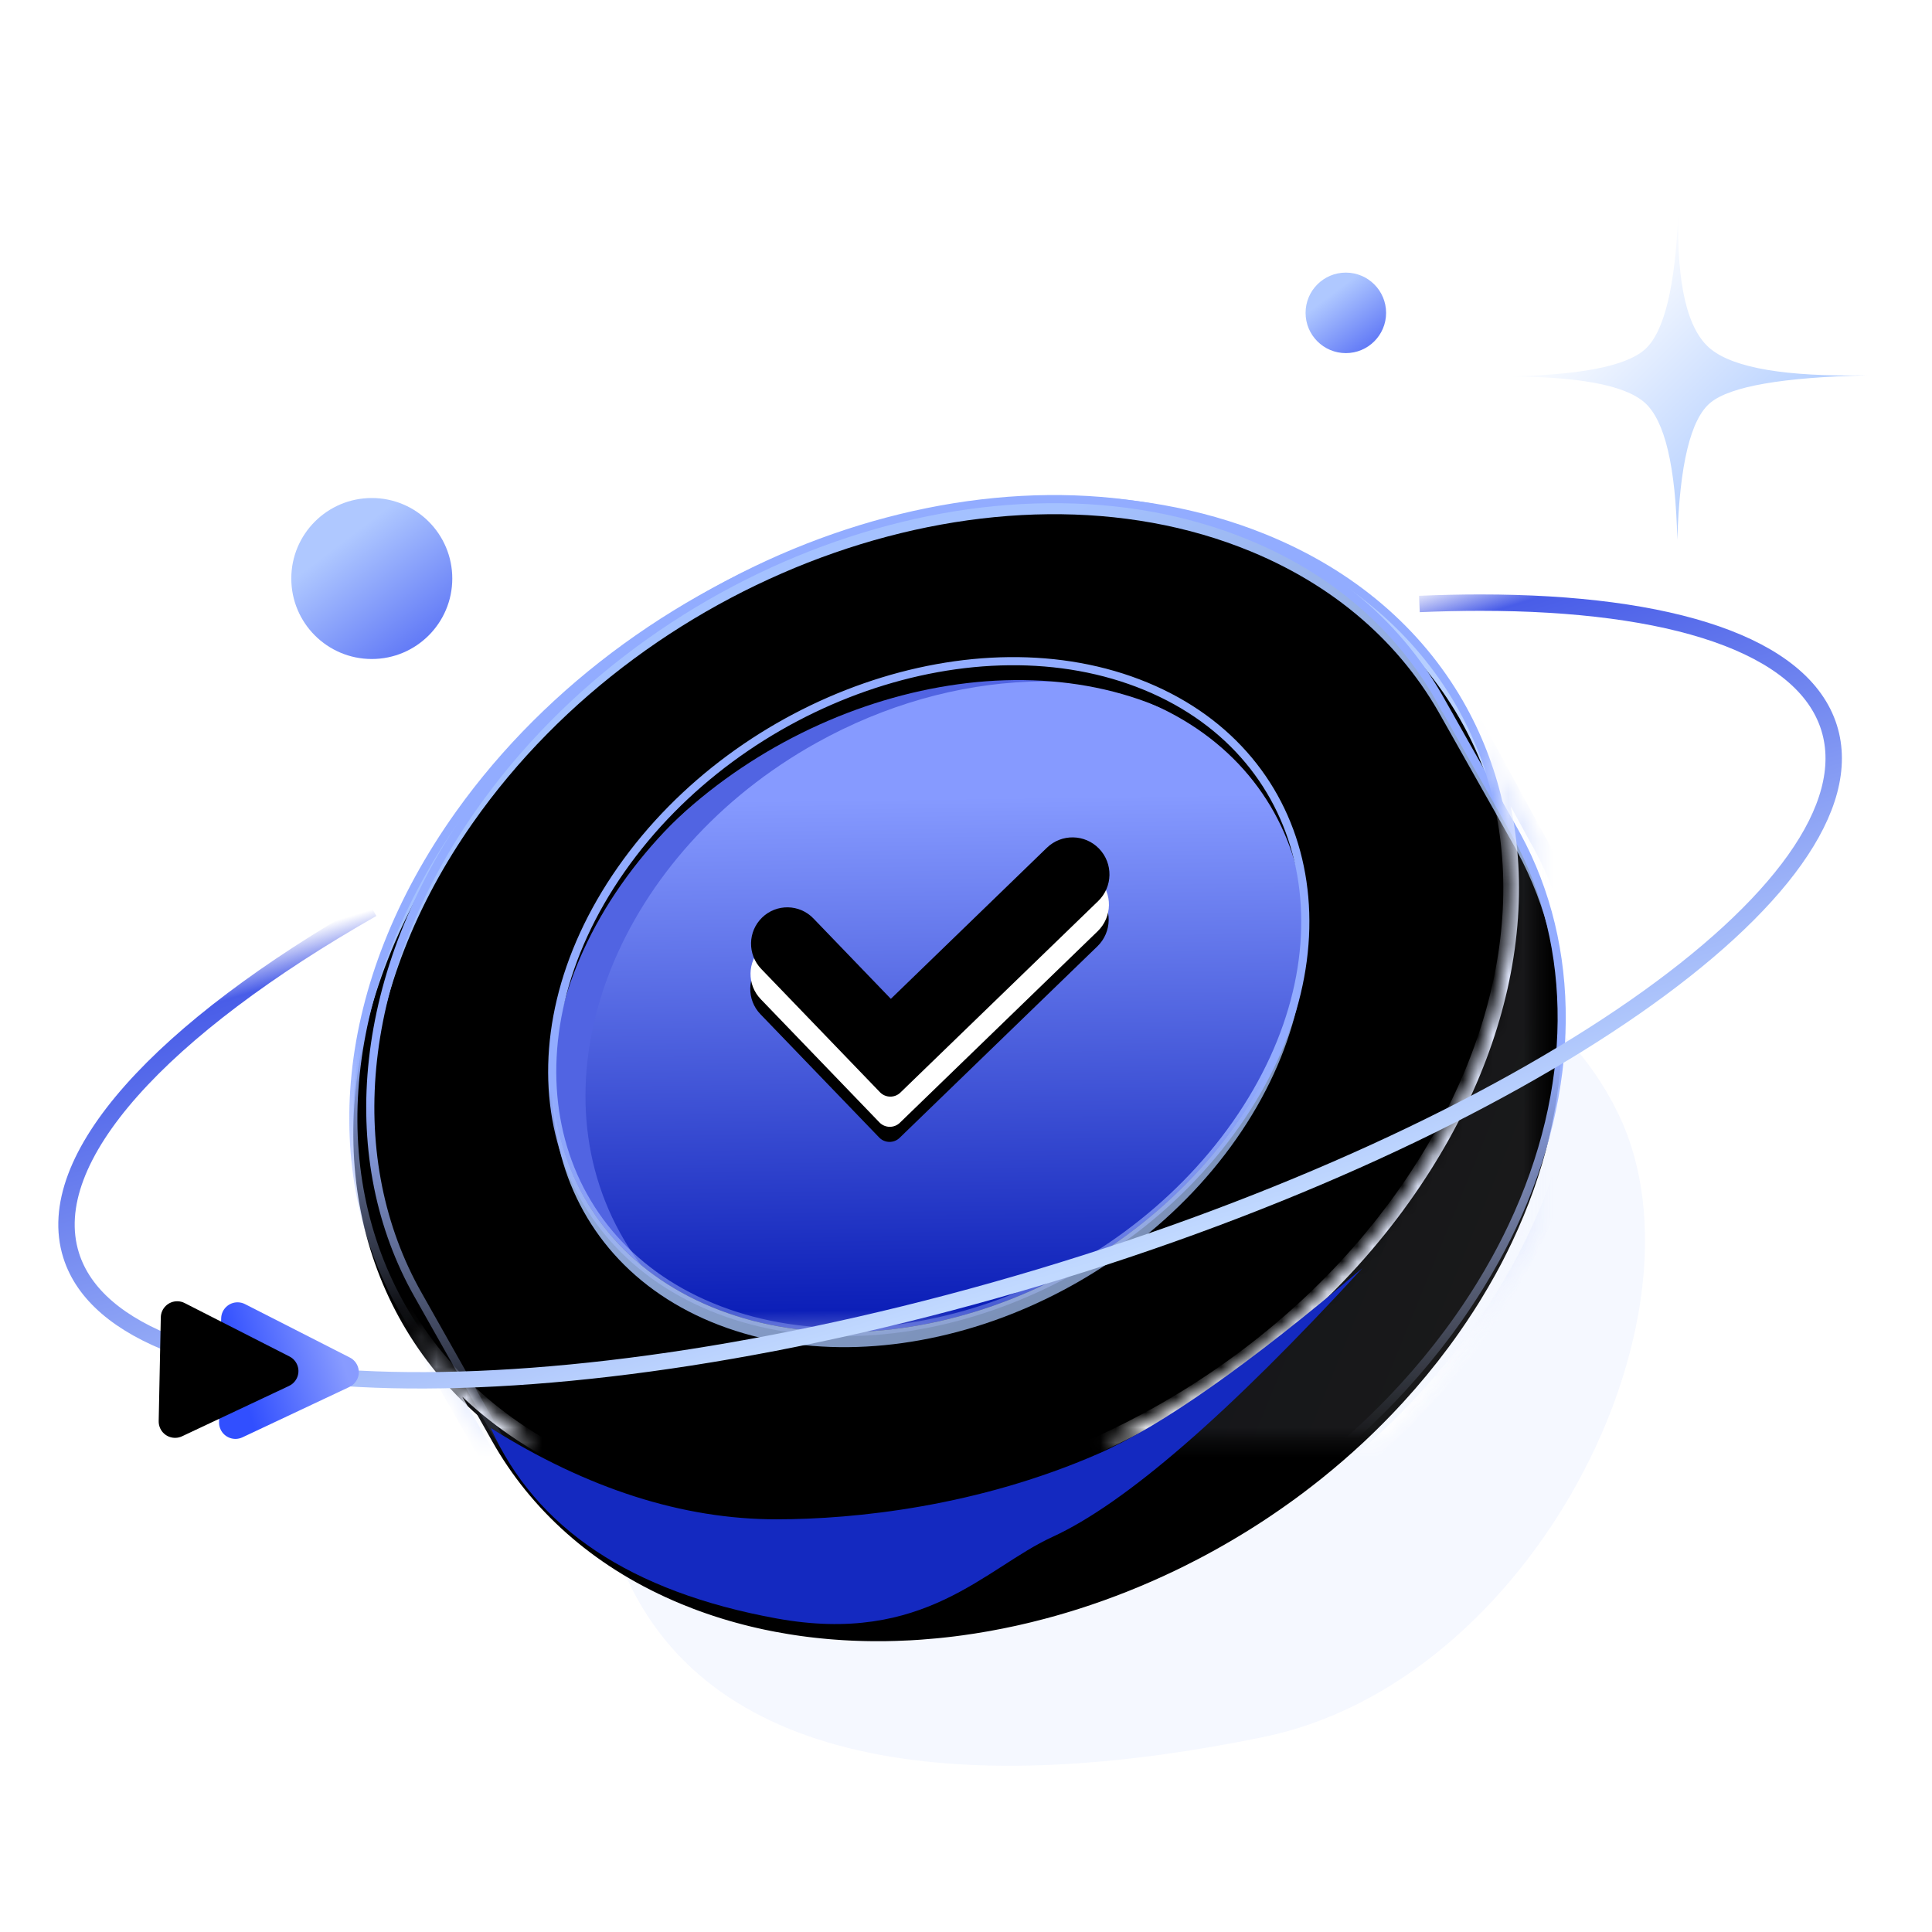 <?xml version="1.0" encoding="UTF-8"?>
<svg width="128px" height="128px" viewBox="0 0 128 128" version="1.1" xmlns="http://www.w3.org/2000/svg" xmlns:xlink="http://www.w3.org/1999/xlink">
    <title>切片</title>
    <defs>
        <polygon id="path-1" points="0 0 128 0 128 64.19 128 128 0 128"></polygon>
        <rect id="path-3" x="0" y="0" width="128" height="128"></rect>
        <filter x="-29.0%" y="-38.5%" width="157.9%" height="177.0%" filterUnits="objectBoundingBox" id="filter-5">
            <feGaussianBlur stdDeviation="7" in="SourceGraphic"></feGaussianBlur>
        </filter>
        <linearGradient x1="27.837%" y1="43.19%" x2="81.072%" y2="82.249%" id="linearGradient-6">
            <stop stop-color="#869AFF" offset="0%"></stop>
            <stop stop-color="#0C1FB8" offset="85.116%"></stop>
            <stop stop-color="#FFFFFF" offset="100%"></stop>
        </linearGradient>
        <path d="M52.435,34.383 L42.276,44.571 L42.276,44.571 L37.052,39.333 C36.116,38.395 34.597,38.393 33.659,39.329 C33.658,39.33 33.656,39.332 33.655,39.333 C32.716,40.275 32.716,41.798 33.655,42.74 L41.662,50.768 C42.036,51.143 42.641,51.143 43.016,50.77 C43.016,50.77 43.017,50.769 43.017,50.768 L55.897,37.854 C56.853,36.895 56.853,35.342 55.897,34.383 C54.943,33.427 53.396,33.425 52.44,34.379 C52.438,34.38 52.437,34.382 52.435,34.383 Z" id="path-7"></path>
        <filter x="-13.6%" y="-13.3%" width="127.3%" height="137.2%" filterUnits="objectBoundingBox" id="filter-8">
            <feOffset dx="0" dy="1" in="SourceAlpha" result="shadowOffsetOuter1"></feOffset>
            <feGaussianBlur stdDeviation="1" in="shadowOffsetOuter1" result="shadowBlurOuter1"></feGaussianBlur>
            <feColorMatrix values="0 0 0 0 0.216   0 0 0 0 0.294   0 0 0 0 0.847  0 0 0 0.649 0" type="matrix" in="shadowBlurOuter1"></feColorMatrix>
        </filter>
        <filter x="-17.5%" y="-18.6%" width="135.1%" height="147.9%" filterUnits="objectBoundingBox" id="filter-9">
            <feMorphology radius="1" operator="erode" in="SourceAlpha" result="shadowSpreadInner1"></feMorphology>
            <feGaussianBlur stdDeviation="1" in="shadowSpreadInner1" result="shadowBlurInner1"></feGaussianBlur>
            <feOffset dx="0" dy="-2" in="shadowBlurInner1" result="shadowOffsetInner1"></feOffset>
            <feComposite in="shadowOffsetInner1" in2="SourceAlpha" operator="arithmetic" k2="-1" k3="1" result="shadowInnerInner1"></feComposite>
            <feColorMatrix values="0 0 0 0 0.832   0 0 0 0 0.857   0 0 0 0 1  0 0 0 1 0" type="matrix" in="shadowInnerInner1"></feColorMatrix>
        </filter>
        <filter x="-3.3%" y="-3.4%" width="106.6%" height="106.8%" filterUnits="objectBoundingBox" id="filter-10">
            <feGaussianBlur stdDeviation="0.5" in="SourceGraphic"></feGaussianBlur>
        </filter>
        <linearGradient x1="73.949%" y1="73.625%" x2="38.328%" y2="23.856%" id="linearGradient-11">
            <stop stop-color="#ACCAFF" stop-opacity="0.654" offset="0%"></stop>
            <stop stop-color="#A4C1FF" offset="100%"></stop>
        </linearGradient>
        <linearGradient x1="10.807%" y1="81.187%" x2="9.734%" y2="54.417%" id="linearGradient-12">
            <stop stop-color="#BCCDFF" stop-opacity="0" offset="0%"></stop>
            <stop stop-color="#92ACFF" offset="100%"></stop>
        </linearGradient>
        <path d="M17.198,25.01 C8.975,36.548 11.743,49.736 23.383,54.465 C35.023,59.194 51.127,53.673 59.349,42.135 C67.572,30.597 64.8,17.41 53.161,12.681 C41.521,7.952 25.421,13.471 17.198,25.01 Z M51.292,61.708 C40.112,67.341 27.234,68.822 16.712,64.762 L16.192,64.556 C10.486,62.238 6.217,58.549 3.499,54.031 L3.269,53.641 C-1.98,44.526 -1.033,32.167 7.016,20.873 C19.211,3.761 43.091,-4.426 60.353,2.587 C66.223,4.972 70.571,8.807 73.276,13.502 L73.289,13.525 C74.469,15.58 75.335,17.8 75.876,20.136 C75.969,20.538 76.053,20.944 76.127,21.353 C76.19,21.703 76.246,22.056 76.295,22.412 L76.326,22.639 L76.383,23.119 L76.401,23.292 C76.447,23.737 76.483,24.184 76.506,24.635 C76.529,25.069 76.542,25.506 76.545,25.945 L76.544,26.032 L76.543,26.032 L76.541,26.54 C76.541,26.56 76.541,26.581 76.54,26.601 L76.539,26.663 L76.521,27.254 C76.516,27.377 76.51,27.501 76.503,27.625 L76.486,27.916 L76.481,27.997 C76.393,29.301 76.216,30.622 75.948,31.953 C75.903,32.173 75.857,32.394 75.807,32.614 L75.667,33.212 L75.683,33.149 L75.652,33.277 C75.599,33.492 75.543,33.708 75.485,33.925 L75.326,34.496 L75.246,34.775 C75.182,34.989 75.116,35.204 75.048,35.418 L75.076,35.329 L75.027,35.483 L75.022,35.497 L75.018,35.511 L74.943,35.741 L74.907,35.854 L74.816,36.119 L74.805,36.157 L74.719,36.402 L74.699,36.459 L74.669,36.543 L74.599,36.74 L74.595,36.747 L74.581,36.787 L74.521,36.949 L74.476,37.074 L74.405,37.26 L74.398,37.278 L74.35,37.407 C74.219,37.746 74.083,38.085 73.941,38.423 L73.723,38.932 L73.681,39.026 L73.653,39.086 L73.633,39.132 L73.543,39.334 C72.595,41.433 71.418,43.525 70.008,45.585 L69.529,46.271 C69.396,46.457 69.262,46.643 69.126,46.827 L68.8,47.263 L68.758,47.317 L68.772,47.3 L68.351,47.848 L68.175,48.074 C67.911,48.409 67.642,48.74 67.368,49.067 L67.007,49.492 L66.955,49.554 C66.685,49.869 66.41,50.18 66.131,50.488 L65.814,50.833 L65.168,51.519 C64.489,52.226 63.788,52.912 63.067,53.577 L62.34,54.234 C62.268,54.298 62.195,54.362 62.122,54.426 C61.737,54.764 61.346,55.096 60.95,55.421 C58.943,57.074 56.811,58.57 54.591,59.896 C54.073,60.205 53.551,60.504 53.024,60.795 L52.357,61.156 L51.716,61.491 L51.686,61.508 Z" id="path-13"></path>
        <filter x="-3.0%" y="-3.4%" width="105.9%" height="106.8%" filterUnits="objectBoundingBox" id="filter-14">
            <feGaussianBlur stdDeviation="1.5" in="SourceAlpha" result="shadowBlurInner1"></feGaussianBlur>
            <feOffset dx="0" dy="1" in="shadowBlurInner1" result="shadowOffsetInner1"></feOffset>
            <feComposite in="shadowOffsetInner1" in2="SourceAlpha" operator="arithmetic" k2="-1" k3="1" result="shadowInnerInner1"></feComposite>
            <feColorMatrix values="0 0 0 0 1   0 0 0 0 1   0 0 0 0 1  0 0 0 0.573 0" type="matrix" in="shadowInnerInner1"></feColorMatrix>
        </filter>
        <linearGradient x1="73.949%" y1="77.601%" x2="38.328%" y2="19.456%" id="linearGradient-15">
            <stop stop-color="#ACCAFF" stop-opacity="0.654" offset="0%"></stop>
            <stop stop-color="#A4C1FF" offset="100%"></stop>
        </linearGradient>
        <linearGradient x1="10.807%" y1="86.435%" x2="9.734%" y2="55.161%" id="linearGradient-16">
            <stop stop-color="#BCCDFF" stop-opacity="0" offset="0%"></stop>
            <stop stop-color="#92ACFF" offset="100%"></stop>
        </linearGradient>
        <path d="M39.828,74.192 C39.758,74.203 39.687,74.213 39.617,74.224 L40.053,74.158 C39.785,74.2 39.517,74.239 39.25,74.276 C39.169,74.287 39.088,74.298 39.007,74.308 C38.902,74.322 38.797,74.335 38.692,74.349 C38.562,74.365 38.433,74.38 38.304,74.395 C38.255,74.401 38.205,74.406 38.155,74.412 C38.022,74.426 37.89,74.441 37.757,74.454 C37.674,74.463 37.59,74.471 37.506,74.479 C37.175,74.511 36.845,74.538 36.514,74.562 C36.448,74.567 36.381,74.572 36.314,74.576 C36.149,74.587 35.986,74.597 35.822,74.606 C35.799,74.607 35.776,74.608 35.753,74.61 C35.446,74.626 35.139,74.639 34.832,74.648 C34.619,74.655 34.407,74.659 34.194,74.663 C34.124,74.664 34.053,74.664 33.983,74.665 C33.905,74.666 33.826,74.666 33.747,74.666 C33.625,74.667 33.505,74.667 33.384,74.666 C33.297,74.665 33.209,74.665 33.121,74.663 C33.013,74.662 32.905,74.66 32.798,74.658 C32.721,74.656 32.644,74.654 32.568,74.652 C32.461,74.649 32.354,74.646 32.247,74.642 C32.127,74.638 32.009,74.633 31.89,74.628 C31.821,74.625 31.752,74.621 31.683,74.618 C31.567,74.612 31.451,74.606 31.336,74.599 C31.261,74.594 31.185,74.589 31.109,74.584 C30.994,74.577 30.88,74.569 30.766,74.56 C30.667,74.553 30.569,74.545 30.471,74.537 C30.394,74.53 30.316,74.523 30.238,74.516 C30.125,74.506 30.012,74.496 29.9,74.484 C29.807,74.475 29.713,74.466 29.62,74.456 C29.545,74.447 29.471,74.439 29.396,74.431 C29.28,74.418 29.164,74.404 29.048,74.39 C28.91,74.373 28.773,74.355 28.635,74.336 C28.597,74.331 28.559,74.326 28.521,74.321 C28.407,74.305 28.293,74.288 28.178,74.271 C28.021,74.248 27.865,74.224 27.708,74.198 C27.409,74.149 27.11,74.097 26.812,74.04 C26.732,74.025 26.652,74.009 26.572,73.993 C26.465,73.972 26.358,73.95 26.251,73.928 C26.175,73.913 26.1,73.897 26.025,73.881 C25.906,73.855 25.786,73.828 25.666,73.801 C25.592,73.785 25.517,73.767 25.443,73.75 C25.352,73.729 25.261,73.707 25.17,73.685 C25.054,73.657 24.937,73.628 24.82,73.598 C24.76,73.582 24.699,73.567 24.639,73.551 C24.511,73.518 24.384,73.484 24.257,73.449 C24.2,73.433 24.142,73.417 24.084,73.401 C23.986,73.374 23.888,73.346 23.79,73.317 C23.673,73.283 23.557,73.249 23.441,73.214 C23.385,73.197 23.328,73.18 23.272,73.162 C23.164,73.129 23.055,73.095 22.948,73.06 C22.864,73.034 22.781,73.006 22.697,72.979 C22.547,72.929 22.398,72.879 22.249,72.827 C22.237,72.823 22.225,72.819 22.213,72.815 L22.249,72.827 C22.09,72.772 21.931,72.715 21.772,72.657 C21.729,72.641 21.685,72.625 21.642,72.609 C21.537,72.57 21.431,72.53 21.325,72.49 C21.078,72.395 20.832,72.297 20.588,72.196 C15.077,69.917 10.953,66.292 8.325,61.852 L8.083,61.433 L3.148,52.688 L2.934,52.301 C-1.885,43.372 -0.881,31.41 6.783,20.464 C18.572,3.625 41.657,-4.432 58.346,2.47 C64.34,4.949 68.693,9.02 71.265,14 C71.131,13.742 70.994,13.487 70.851,13.234 L75.785,21.978 L75.982,22.334 C79.949,29.656 79.993,39.026 75.653,48.203 L75.627,48.257 C75.439,48.654 75.242,49.051 75.037,49.447 C74.996,49.525 74.956,49.603 74.915,49.681 C74.869,49.768 74.823,49.855 74.776,49.942 C74.699,50.087 74.619,50.233 74.539,50.379 C74.227,50.944 73.898,51.508 73.552,52.07 C73.505,52.147 73.457,52.224 73.409,52.301 C73.307,52.464 73.204,52.627 73.099,52.79 C73.083,52.816 73.066,52.841 73.05,52.866 L73.099,52.79 C72.943,53.032 72.785,53.273 72.623,53.514 C72.468,53.744 72.311,53.973 72.151,54.202 L72.162,54.186 C72.158,54.191 72.155,54.197 72.151,54.202 C71.931,54.517 71.707,54.828 71.479,55.136 L71.43,55.202 C70.5,56.455 69.508,57.656 68.459,58.803 L68.376,58.894 C68.196,59.09 68.015,59.284 67.832,59.476 L68.459,58.803 C68.226,59.059 67.989,59.312 67.75,59.563 C67.556,59.765 67.361,59.965 67.165,60.164 C67.146,60.183 67.127,60.202 67.109,60.221 C66.911,60.42 66.712,60.617 66.511,60.812 C66.468,60.854 66.425,60.896 66.382,60.937 C66.209,61.104 66.035,61.269 65.86,61.434 C65.821,61.47 65.782,61.506 65.744,61.542 C64.891,62.335 64.01,63.097 63.105,63.825 L63.029,63.887 C62.644,64.195 62.254,64.498 61.861,64.795 C61.812,64.832 61.763,64.869 61.713,64.906 C61.56,65.021 61.406,65.134 61.252,65.247 C61.192,65.291 61.131,65.335 61.071,65.378 C60.664,65.672 60.254,65.96 59.84,66.241 L60.457,65.816 C60.194,66 59.93,66.181 59.664,66.36 C59.539,66.444 59.413,66.528 59.287,66.611 C59.205,66.666 59.122,66.72 59.039,66.774 C58.848,66.898 58.657,67.02 58.465,67.142 C58.402,67.182 58.339,67.221 58.276,67.261 C58.136,67.348 57.996,67.435 57.855,67.521 C57.817,67.545 57.779,67.568 57.74,67.591 C56.945,68.076 56.138,68.537 55.322,68.974 L54.901,69.197 L54.861,69.218 C54.641,69.333 54.421,69.446 54.2,69.557 L54.901,69.197 C54.602,69.353 54.302,69.507 54.001,69.657 C53.854,69.73 53.707,69.802 53.559,69.874 C53.46,69.923 53.361,69.97 53.262,70.018 C52.82,70.229 52.375,70.433 51.929,70.631 L51.873,70.656 L51.804,70.686 C51.308,70.904 50.809,71.114 50.308,71.314 C50.243,71.34 50.179,71.366 50.115,71.392 C49.616,71.589 49.115,71.778 48.612,71.959 C48.597,71.964 48.582,71.97 48.567,71.975 L48.381,72.041 C48.239,72.091 48.098,72.14 47.956,72.189 L48.567,71.975 C48.295,72.072 48.022,72.167 47.748,72.26 C47.522,72.336 47.295,72.411 47.068,72.484 C47.041,72.493 47.014,72.501 46.987,72.51 C46.792,72.572 46.597,72.633 46.402,72.693 C46.311,72.721 46.22,72.748 46.129,72.775 C45.991,72.816 45.852,72.857 45.714,72.897 C45.652,72.915 45.591,72.933 45.53,72.95 L45.443,72.975 C45.231,73.035 45.018,73.093 44.806,73.15 L44.765,73.161 L44.661,73.189 C44.418,73.253 44.175,73.315 43.933,73.375 L44.765,73.161 C44.435,73.249 44.104,73.334 43.773,73.414 C43.513,73.477 43.251,73.539 42.99,73.597 C42.913,73.615 42.836,73.632 42.759,73.649 C42.203,73.771 41.646,73.882 41.09,73.983 C41.038,73.992 40.987,74.002 40.935,74.011 C40.669,74.058 40.403,74.102 40.137,74.144 C40.109,74.149 40.081,74.153 40.053,74.158 Z M16.626,24.535 C8.677,35.89 11.353,48.868 22.605,53.521 C33.858,58.175 49.426,52.742 57.375,41.388 C65.324,30.033 62.644,17.056 51.392,12.403 C40.14,7.749 24.575,13.181 16.626,24.535 Z" id="path-17"></path>
        <filter x="-2.2%" y="-57.2%" width="104.5%" height="159.6%" filterUnits="objectBoundingBox" id="filter-19">
            <feMorphology radius="0.27" operator="dilate" in="SourceAlpha" result="shadowSpreadOuter1"></feMorphology>
            <feOffset dx="0" dy="0" in="shadowSpreadOuter1" result="shadowOffsetOuter1"></feOffset>
            <feGaussianBlur stdDeviation="0.5" in="shadowOffsetOuter1" result="shadowBlurOuter1"></feGaussianBlur>
            <feComposite in="shadowBlurOuter1" in2="SourceAlpha" operator="out" result="shadowBlurOuter1"></feComposite>
            <feColorMatrix values="0 0 0 0 0.329   0 0 0 0 0.58   0 0 0 0 0.961  0 0 0 0 0" type="matrix" in="shadowBlurOuter1"></feColorMatrix>
        </filter>
        <filter x="-4.1%" y="-59.2%" width="108.3%" height="163.6%" filterUnits="objectBoundingBox" id="filter-20">
            <feGaussianBlur stdDeviation="1.5" in="SourceAlpha" result="shadowBlurInner1"></feGaussianBlur>
            <feOffset dx="0" dy="1" in="shadowBlurInner1" result="shadowOffsetInner1"></feOffset>
            <feComposite in="shadowOffsetInner1" in2="SourceAlpha" operator="arithmetic" k2="-1" k3="1" result="shadowInnerInner1"></feComposite>
            <feColorMatrix values="0 0 0 0 1   0 0 0 0 1   0 0 0 0 1  0 0 0 0.573 0" type="matrix" in="shadowInnerInner1"></feColorMatrix>
        </filter>
        <linearGradient x1="90.786%" y1="68.035%" x2="65.36%" y2="59.822%" id="linearGradient-21">
            <stop stop-color="#FFFFFF" offset="0%"></stop>
            <stop stop-color="#D6E0FF" offset="100%"></stop>
        </linearGradient>
        <linearGradient x1="63.559%" y1="53.888%" x2="68.303%" y2="76.417%" id="linearGradient-22">
            <stop stop-color="#E3EAFF" offset="0%"></stop>
            <stop stop-color="#FFFFFF" offset="100%"></stop>
        </linearGradient>
        <path d="M74.014,14.385 L78.393,22.411 C83.628,31.524 82.675,43.872 74.634,55.157 C70.683,60.7 65.507,65.307 59.727,68.763 L59.568,68.858 C59.443,68.932 59.317,69.006 59.191,69.079 L59.727,68.763 C59.461,68.923 59.193,69.08 58.923,69.234 C58.474,69.492 58.021,69.743 57.565,69.987 C57.54,70.001 57.515,70.014 57.49,70.028 C45.88,76.222 32.255,77.895 21.296,73.442 C15.418,71.054 11.064,67.211 8.361,62.505 L3.257,53.618 C5.96,58.324 10.313,62.168 16.192,64.556 C27.2,69.029 40.899,67.32 52.542,61.057 C52.99,60.816 53.435,60.569 53.876,60.315 C53.898,60.302 53.919,60.29 53.941,60.278 L53.876,60.315 C54.104,60.184 54.331,60.051 54.557,59.916 L53.941,60.278 C59.995,56.779 65.424,52.031 69.529,46.271 C77.258,35.425 78.675,23.598 74.127,14.605 L74.014,14.385 Z" id="path-23"></path>
        <mask id="mask-24" maskContentUnits="userSpaceOnUse" maskUnits="objectBoundingBox" x="0" y="0" width="78.393" height="62.428" fill="white">
            <use xlink:href="#path-23"></use>
        </mask>
        <filter x="-36.4%" y="-89.0%" width="172.7%" height="278.1%" filterUnits="objectBoundingBox" id="filter-25">
            <feGaussianBlur stdDeviation="7" in="SourceGraphic"></feGaussianBlur>
        </filter>
        <linearGradient x1="50%" y1="0%" x2="50%" y2="100%" id="linearGradient-26">
            <stop stop-color="#3F54E6" stop-opacity="0" offset="0%"></stop>
            <stop stop-color="#495DE8" offset="7.952%"></stop>
            <stop stop-color="#C1D9FF" offset="100%"></stop>
        </linearGradient>
        <linearGradient x1="50%" y1="13.328%" x2="100%" y2="79.411%" id="linearGradient-27">
            <stop stop-color="#AFC8FF" offset="0%"></stop>
            <stop stop-color="#5F77F6" offset="100%"></stop>
        </linearGradient>
        <linearGradient x1="50%" y1="2.737%" x2="50%" y2="99.865%" id="linearGradient-28">
            <stop stop-color="#B1CDFF" offset="0%"></stop>
            <stop stop-color="#FFFFFF" offset="100%"></stop>
        </linearGradient>
        <linearGradient x1="72.948%" y1="80.846%" x2="50%" y2="10.053%" id="linearGradient-29">
            <stop stop-color="#314FFF" offset="0%"></stop>
            <stop stop-color="#889BFF" offset="100%"></stop>
        </linearGradient>
        <path d="M20.808,74.78 L24.268,81.807 C24.533,82.345 24.312,82.996 23.774,83.261 C23.623,83.335 23.458,83.374 23.291,83.373 L16.411,83.353 C15.812,83.351 15.327,82.863 15.329,82.263 C15.329,82.099 15.367,81.938 15.439,81.79 L18.858,74.783 C19.121,74.244 19.771,74.02 20.31,74.283 C20.527,74.389 20.702,74.564 20.808,74.78 Z" id="path-30"></path>
        <filter x="-57.9%" y="-56.7%" width="215.8%" height="213.4%" filterUnits="objectBoundingBox" id="filter-31">
            <feGaussianBlur stdDeviation="4" in="SourceAlpha" result="shadowBlurInner1"></feGaussianBlur>
            <feOffset dx="0" dy="4" in="shadowBlurInner1" result="shadowOffsetInner1"></feOffset>
            <feComposite in="shadowOffsetInner1" in2="SourceAlpha" operator="arithmetic" k2="-1" k3="1" result="shadowInnerInner1"></feComposite>
            <feColorMatrix values="0 0 0 0 1   0 0 0 0 1   0 0 0 0 1  0 0 0 0.283 0" type="matrix" in="shadowInnerInner1"></feColorMatrix>
        </filter>
    </defs>
    <g id="新增好评分享-230213" stroke="none" stroke-width="1" fill="none" fill-rule="evenodd">
        <g id="评价-领取成功弹窗" transform="translate(-124, -158)">
            <g id="编组-15" transform="translate(34, 158)">
                <g id="icon" transform="translate(90, 0)">
                    <mask id="mask-2" fill="white">
                        <use xlink:href="#path-1"></use>
                    </mask>
                    <use id="蒙版" fill-opacity="0" fill="#D8D8D8" xlink:href="#path-1"></use>
                    <g mask="url(#mask-2)">
                        <mask id="mask-4" fill="white">
                            <use xlink:href="#path-3"></use>
                        </mask>
                        <use id="蒙版" fill-opacity="0" fill="#D8D8D8" xlink:href="#path-3"></use>
                        <g id="编组-3" mask="url(#mask-4)">
                            <g transform="translate(0, 12.8)">
                                <path d="M72.244,103.727 C89.963,107.93 110.981,91.218 110.981,76.49 C110.981,61.762 94.744,49.823 74.714,49.823 C54.685,49.823 38.448,61.762 38.448,76.49 C38.448,91.218 54.525,99.525 72.244,103.727 Z" id="椭圆形" stroke="none" fill="#3062FF" fill-rule="evenodd" opacity="0.219" filter="url(#filter-5)" transform="translate(74.714, 77.105) rotate(-25) translate(-74.714, -77.105) "></path>
                                <g id="编组-24" stroke="none" stroke-width="1" fill="none" fill-rule="evenodd" transform="translate(16.754, 10.849)">
                                    <ellipse id="椭圆形" fill="url(#linearGradient-6)" transform="translate(44.487, 42.41) rotate(58) translate(-44.487, -42.41) " cx="44.487" cy="42.41" rx="28.267" ry="34.795"></ellipse>
                                    <g id="路径" fill-rule="nonzero" transform="translate(44.792, 42.048) rotate(1) translate(-44.792, -42.048) ">
                                        <use fill="black" fill-opacity="1" filter="url(#filter-8)" xlink:href="#path-7"></use>
                                        <use fill="#FFFFFF" xlink:href="#path-7"></use>
                                        <use fill="black" fill-opacity="1" filter="url(#filter-9)" xlink:href="#path-7"></use>
                                    </g>
                                    <path d="M34.278,23.515 C44.73,17.695 56.646,18.281 64.003,24.2 L64.104,24.283 C56.752,20.285 46.485,20.473 37.34,25.566 C24.275,32.841 18.447,47.371 24.323,58.02 C25.439,60.043 26.898,61.78 28.618,63.218 L28.79,63.359 C25.639,61.646 23.024,59.163 21.261,55.969 C15.386,45.32 21.214,30.79 34.278,23.515 Z" id="形状结合" fill="#5164E2" filter="url(#filter-10)"></path>
                                    <g id="编组-2" transform="translate(6.655, 9.418)">
                                        <g id="形状结合" stroke-dasharray="0,0">
                                            <use fill="url(#linearGradient-11)" fill-rule="evenodd" xlink:href="#path-13"></use>
                                            <use fill="black" fill-opacity="1" filter="url(#filter-14)" xlink:href="#path-13"></use>
                                            <use stroke="url(#linearGradient-12)" stroke-width="0.539" xlink:href="#path-13"></use>
                                        </g>
                                        <g id="形状结合" transform="translate(1.124, 0)">
                                            <mask id="mask-18" fill="white">
                                                <use xlink:href="#path-17"></use>
                                            </mask>
                                            <g id="蒙版" stroke-dasharray="0,0">
                                                <use fill="black" fill-opacity="1" filter="url(#filter-19)" xlink:href="#path-17"></use>
                                                <use fill="url(#linearGradient-15)" fill-rule="evenodd" xlink:href="#path-17"></use>
                                                <use fill="black" fill-opacity="1" filter="url(#filter-20)" xlink:href="#path-17"></use>
                                                <use stroke="url(#linearGradient-16)" stroke-width="0.539" xlink:href="#path-17"></use>
                                            </g>
                                        </g>
                                        <g id="形状结合" stroke-dasharray="0,0" fill="url(#linearGradient-21)" fill-opacity="0.1" stroke="url(#linearGradient-22)" stroke-width="1.039">
                                            <use mask="url(#mask-24)" xlink:href="#path-23"></use>
                                        </g>
                                        <g id="椭圆形" transform="translate(3.257, 13.525)" fill="#1429C0">
                                            <path d="M24.774,60.633 C34.605,62.428 38.611,57.27 43.049,55.238 C47.865,53.033 54.716,47.094 63.602,37.421 C56.081,43.806 50.26,47.901 46.139,49.705 C38.152,53.203 30.018,54.066 24.774,54.066 C18.574,54.066 12.265,52.05 5.846,48.017 C8.821,54.666 15.13,58.872 24.774,60.633 Z" filter="url(#filter-25)"></path>
                                        </g>
                                    </g>
                                </g>
                                <path d="M28.439,36.386 C12.8,39.893 2.601,45.777 2.645,52.496 C2.717,63.451 29.996,72.475 63.575,72.65 C97.154,72.825 124.317,64.087 124.245,53.131 C124.207,47.365 116.631,42.134 104.567,38.446 C103.32,38.065 102.025,37.7 100.685,37.353" id="路径" stroke="url(#linearGradient-26)" stroke-width="1.086" fill="none" transform="translate(63.445, 54.519) rotate(-17) translate(-63.445, -54.519) "></path>
                                <circle id="椭圆形" stroke="none" fill="url(#linearGradient-27)" fill-rule="evenodd" cx="24.632" cy="25.528" r="5.333"></circle>
                                <circle id="椭圆形备份" stroke="none" fill="url(#linearGradient-27)" fill-rule="evenodd" cx="89.165" cy="7.928" r="2.667"></circle>
                                <path d="M112.156,15.179 C110.444,15.084 107.779,16.707 104.162,20.049 C107.64,16.741 109.273,14.093 109.061,12.104 C108.849,10.115 106.824,7.271 102.985,3.572 C107.016,7.42 109.877,9.433 111.569,9.611 C113.261,9.79 115.926,8.166 119.564,4.742 C116.197,8.263 114.564,10.911 114.664,12.687 C114.764,14.463 116.596,17.113 120.157,20.639 C116.536,17.095 113.869,15.275 112.156,15.179 Z" id="星形" stroke="none" fill="url(#linearGradient-28)" fill-rule="evenodd" transform="translate(111.571, 12.105) rotate(-225) translate(-111.571, -12.105) "></path>
                                <g id="三角形" stroke="none" fill="none" transform="translate(19.86, 78.085) rotate(91) translate(-19.86, -78.085) ">
                                    <use fill="url(#linearGradient-29)" fill-rule="evenodd" xlink:href="#path-30"></use>
                                    <use fill="black" fill-opacity="1" filter="url(#filter-31)" xlink:href="#path-30"></use>
                                </g>
                            </g>
                        </g>
                    </g>
                </g>
            </g>
        </g>
    </g>
</svg>